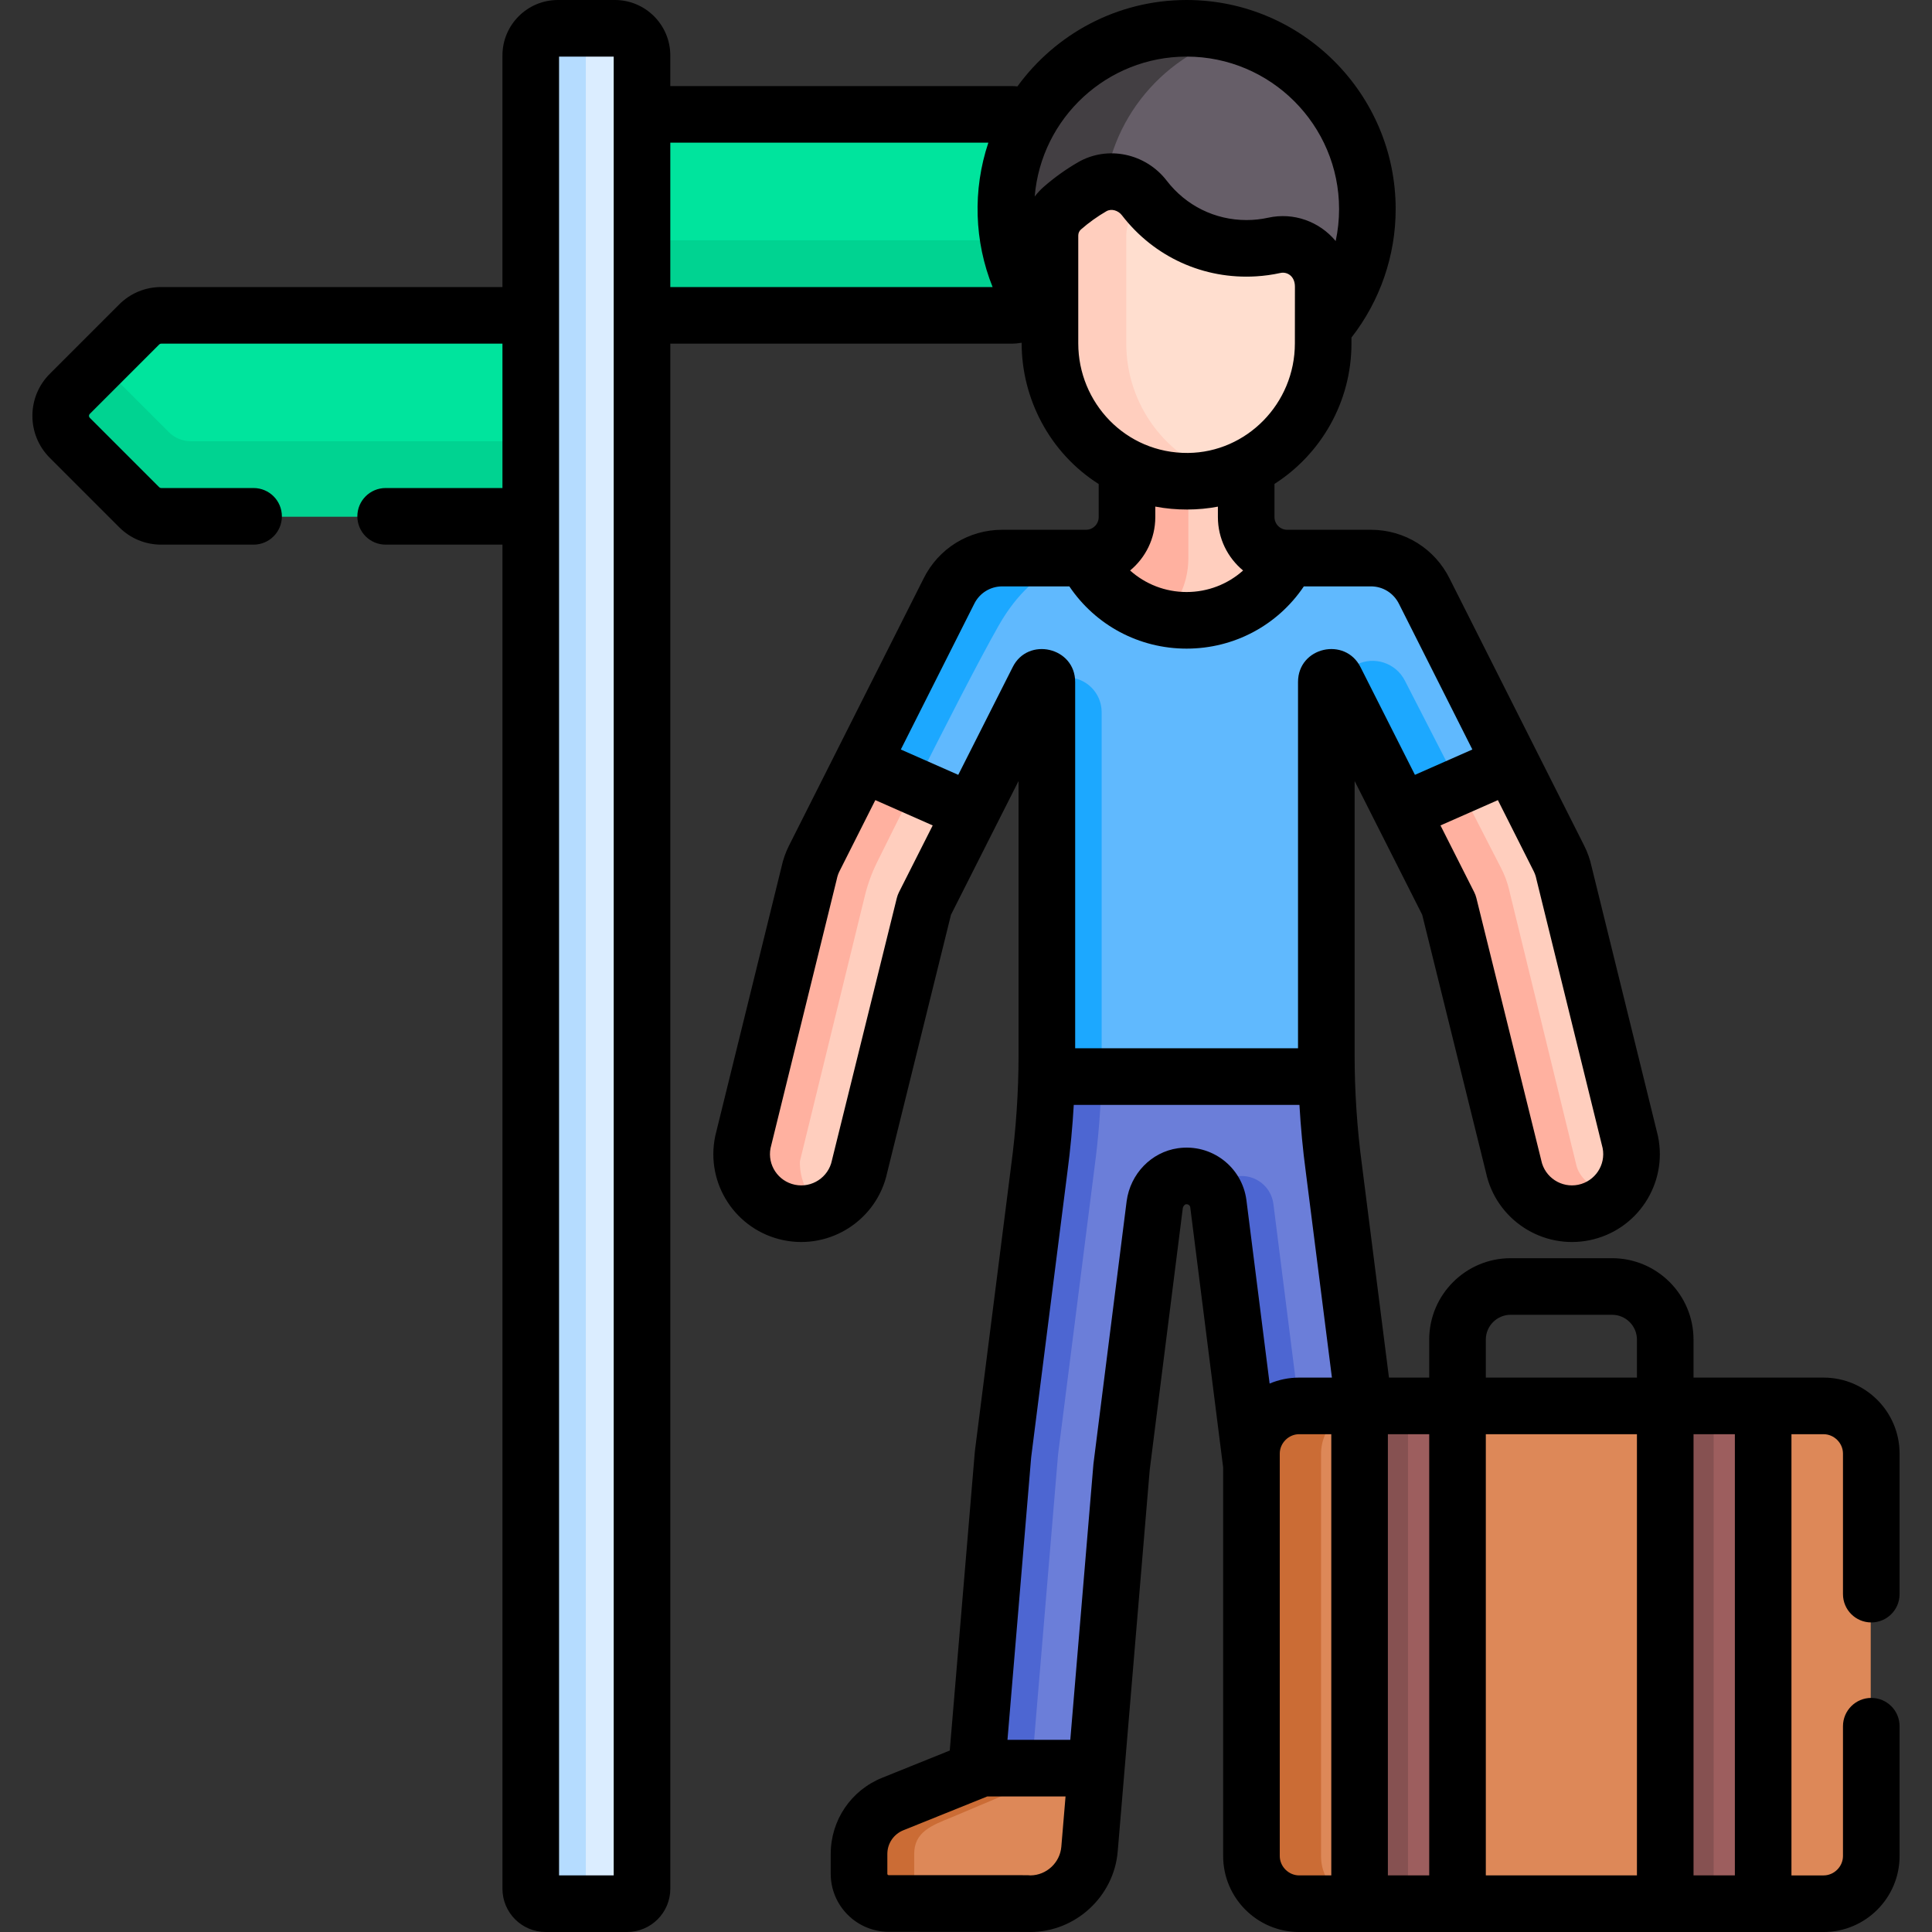 <svg id="Capa_1" enable-background="new 0 0 511.999 511.999" height="512" viewBox="0 0 511.999 511.999" width="512" xmlns="http://www.w3.org/2000/svg"><rect x="0" y="0" width="511.999" height="511.999" fill="#333333" stroke="none"/><g><g><path d="m42.562 136.891c-2.181 0-4.273-.866-5.815-2.408l-18.407-18.408c-3.211-3.211-3.211-8.418 0-11.63l18.408-18.408c1.542-1.542 3.634-2.408 5.815-2.408h99.944v53.262z" fill="#00e49d"/><path d="m268.401 55.467c0-8.59 2.272-16.646 6.231-23.617-1.37-.955-3.006-1.483-4.699-1.483h-101.943v53.262h101.945c2.181 0 4.273-.866 5.815-2.408l.112-.112c-4.716-7.416-7.461-16.204-7.461-25.642z" fill="#00e49d"/><path d="m50.562 116.933c-2.181 0-4.273-.866-5.815-2.409l-18.243-18.243-8.164 8.164c-3.211 3.212-3.211 8.418 0 11.63l18.408 18.408c1.542 1.542 3.634 2.409 5.815 2.409h99.945v-19.958h-91.946z" fill="#00d391"/><g><path d="m167.99 63.671v19.958h101.944c2.181 0 4.273-.866 5.815-2.408l.112-.112c-3.317-5.216-5.653-11.114-6.75-17.437h-101.121z" fill="#00d391"/></g><path d="m140.507 14.75v485.854c0 2.182 1.769 3.952 3.952 3.952h21.58c2.182 0 3.952-1.769 3.952-3.952v-485.854c0-3.973-3.22-7.193-7.193-7.193h-15.098c-3.973 0-7.193 3.22-7.193 7.193z" fill="#dbedff"/><path d="m155.248 500.604v-485.854c0-3.973 3.22-7.193 7.193-7.193h-14.741c-3.973 0-7.193 3.22-7.193 7.193v485.854c0 2.182 1.769 3.952 3.951 3.952h14.742c-2.183 0-3.952-1.769-3.952-3.952z" fill="#b5dcff"/><path d="m314.297 166.705c18.646 0 25.902-13.836 27.898-18.769h-1.109-.138c-5.997 0-10.859-4.862-10.859-10.859v-15.134c-4.648 2.284-9.855 3.591-15.372 3.637-5.89.052-11.374-1.269-16.213-3.633v15.13c0 5.997-4.862 10.859-10.859 10.859h-.138-1.98c2.225 4.933 10.125 18.769 28.77 18.769z" fill="#ffcebe"/><g><path d="m306.044 165.702c5.394-4.056 8.883-10.509 8.883-17.778v-22.353c-.07.001-.139.007-.21.008-5.89.052-11.374-1.269-16.213-3.633v15.13c0 5.997-4.862 10.859-10.859 10.859h-.138-1.98c1.864 4.132 7.713 14.505 20.517 17.767z" fill="#ffb1a0"/></g><path d="m228.458 202.071-12.861 25.522c-.601 1.211-1.045 2.494-1.32 3.817l-17.547 71.251c-1.772 8.54 3.714 16.9 12.254 18.672 8.558 1.772 16.903-3.729 18.672-12.254l17.134-69.257 12.799-25.331z" fill="#ffcebe"/><path d="m228.458 202.071-12.861 25.522c-.601 1.211-1.045 2.494-1.32 3.817l-17.547 71.251c-1.772 8.54 3.714 16.9 12.254 18.672 3.139.65 6.246.314 9.014-.784-6.659-5.337-6-12.861-6-12.861l17.199-70.308c.755-3.086 1.845-6.074 3.255-8.921 2.206-4.451 5.926-11.934 10.162-20.354z" fill="#ffb1a0"/><path d="m431.864 302.661-17.547-71.252c-.275-1.323-.718-2.605-1.319-3.815l-13.209-26.214-28.91 12.859 12.926 25.583 17.134 69.257c1.77 8.531 10.119 14.026 18.672 12.254 8.539-1.772 14.025-10.132 12.253-18.672z" fill="#ffcebe"/><path d="m419.61 321.334c3.3-.685 6.137-2.361 8.282-4.644-8.876-1.855-10.082-7.667-10.082-7.667l-17.938-73.461c-.455-1.864-1.127-3.667-2.003-5.373l-11.68-22.758-15.31 6.81 12.926 25.583 17.134 69.257c1.769 8.529 10.118 14.024 18.671 12.253z" fill="#ffb1a0"/><path d="m258.762 467.584-.131 1.558-22.185 8.94c-5.405 2.178-8.945 7.421-8.945 13.248v5.244c0 4.346 3.523 7.869 7.869 7.869h36.519c.323.02.648.057.968.057 8.124-.001 15.028-6.232 15.719-14.473l1.883-22.442h-31.697z" fill="#dd8858"/><path d="m314.297 7.557c-26.457 0-47.904 21.448-47.904 47.904 0 11.992 4.417 22.946 11.699 31.349l72.399.014c7.289-8.405 11.711-19.364 11.711-31.363 0-26.457-21.448-47.904-47.905-47.904z" fill="#665e68"/><path d="m327.296 9.356c-4.135-1.163-8.491-1.8-12.999-1.8-26.457 0-47.904 21.448-47.904 47.904 0 11.992 4.417 22.946 11.699 31.349h25.997c-7.282-8.403-11.699-19.357-11.699-31.349 0-21.949 14.768-40.437 34.906-46.104z" fill="#433f43"/><path d="m377.276 156.703c-2.668-5.371-8.147-8.767-14.144-8.767h-22.045c-4.944 9.783-15.08 16.494-26.79 16.494s-21.846-6.712-26.79-16.494h-22.045c-5.997 0-11.476 3.396-14.144 8.767l-22.994 45.633 28.954 12.77 17.63-34.893c.211-.424.643-.692 1.117-.692.689 0 1.247.558 1.247 1.247v99.034c0 1.844-.031 3.687-.076 5.53h74.202c-.045-1.843-.076-3.686-.076-5.53v-99.034c0-.689.558-1.247 1.247-1.247.474 0 .906.268 1.117.692l17.63 34.893 28.954-12.771z" fill="#60b9fe"/><g fill="#1ca8ff"><path d="m277.197 285.331h14.748v-96.618c0-5.077-4.116-9.193-9.192-9.193h-6.727c.689 0 1.247.559 1.247 1.247v99.034c0 1.845-.031 3.688-.076 5.53z"/><path d="m353.687 180.213 17.63 34.893 15.34-6.766-14.365-27.989c-2.392-4.661-8.078-6.546-12.781-4.237l-6.941 3.408c.473-.001.906.267 1.117.691z"/><path d="m265.463 147.936c-5.997 0-11.476 3.396-14.144 8.767l-22.994 45.633 14.072 6.207c7.644-15.199 17.047-33.609 22.305-42.84 9.863-17.315 22.777-17.766 22.805-17.767z"/></g><path d="m333.501 387.269c0-6.949 5.686-12.635 12.635-12.635h15.436l-8.25-64.967c-1.086-8.072-1.723-16.196-1.924-24.335h-74.202c-.201 8.139-.838 16.263-1.924 24.335l-9.561 75.28c-.035.261-.064.523-.086.786l-6.949 82.851h31.696l6.695-79.817 8.782-69.49c.512-3.809 3.401-6.99 7.205-7.535 4.772-.684 9.032 2.649 9.653 7.266l8.818 69.759 1.975 23.541v-25.039z" fill="#6b7ed9"/><path d="m280.461 384.947 9.56-75.28c1.086-8.072 1.722-16.196 1.924-24.336h-14.748c-.201 8.14-.838 16.264-1.924 24.336l-9.56 75.28c-.035.261-.064.523-.086.785l-6.949 82.851h14.748l6.949-82.851c.022-.261.051-.524.086-.785z" fill="#4d66d2"/><path d="m333.501 387.269c0-6.395 4.819-11.708 11.002-12.517l-7.046-55.745c-.621-4.617-4.88-7.95-9.653-7.267-2.636.378-4.831 2.023-6.102 4.264.507.908.861 1.918 1.007 3.003l8.818 69.759 1.975 23.542v-25.039z" fill="#4d66d2"/><path d="m337.544 65.067c-2.373.524-4.839.8-7.37.8-11.029 0-20.834-5.231-27.076-13.345-3.281-4.266-9.151-5.673-13.811-2.979-2.831 1.637-5.486 3.544-7.931 5.685-2.084 1.825-3.265 4.472-3.265 7.242v28.573c0 19.714 15.771 36.72 36.626 36.536 19.881-.166 35.772-16.655 35.772-36.536 0-6.426.007-11.459.013-15.416.011-6.837-6.282-12.033-12.958-10.56z" fill="#ffdecf"/><path d="m298.468 91.043v-28.573c0-2.77 1.181-5.417 3.265-7.242.694-.608 1.409-1.192 2.137-1.761-.259-.313-.522-.623-.77-.945-3.281-4.266-9.151-5.674-13.811-2.979-2.831 1.637-5.486 3.544-7.931 5.685-2.084 1.825-3.265 4.472-3.265 7.242v28.573c0 19.714 15.771 36.72 36.626 36.536 3.4-.029 6.679-.545 9.786-1.463-15.377-4.502-26.037-18.868-26.037-35.073z" fill="#ffcebe"/><path d="m258.654 468.819c-.017.199-.145.372-.331.447l-21.878 8.816c-5.405 2.178-8.945 7.421-8.945 13.248v5.244c0 4.346 3.523 7.869 7.869 7.869h14.769c-4.346 0-7.869-3.523-7.869-7.869v-5.244c0-5.827 4.571-7.567 9.976-9.745l17.405-7.356c2.119-.896 3.567-2.893 3.759-5.186l.122-1.46h-14.769z" fill="#cb6c35"/><path d="m483.125 372.634h-138.988c-6.949 0-12.636 5.686-12.636 12.636v106.65c0 6.95 5.686 12.636 12.636 12.636h138.989c6.95 0 12.636-5.686 12.636-12.636v-106.651c-.001-6.949-5.687-12.635-12.637-12.635z" fill="#dd8858"/><path d="m350.094 491.92v-106.651c0-6.949 5.686-12.635 12.636-12.635h-18.593c-6.949 0-12.635 5.686-12.635 12.635v106.651c0 6.949 5.686 12.635 12.635 12.635h18.593c-6.95.001-12.636-5.685-12.636-12.635z" fill="#cb6c35"/><path d="m360.154 372.634h25.954v131.922h-25.954z" fill="#9d5e5e"/><path d="m360.154 372.634h12.977v131.922h-12.977z" fill="#865151"/><path d="m441.154 372.634h25.954v131.922h-25.954z" fill="#9d5e5e"/><path d="m441.154 372.634h12.977v131.922h-12.977z" fill="#865151"/></g><g><path d="m31.593 139.728c2.969 2.971 6.918 4.606 11.118 4.606h24.49c4.143 0 7.5-3.358 7.5-7.5s-3.357-7.5-7.5-7.5h-24.49c-.19 0-.376-.077-.512-.212l-18.407-18.407c-.282-.283-.282-.742 0-1.024l18.408-18.409c.135-.134.32-.211.511-.211h90.444v38.262h-30.954c-4.143 0-7.5 3.358-7.5 7.5s3.357 7.5 7.5 7.5h30.954v356.213c0 6.314 5.138 11.452 11.452 11.452h21.58c6.314 0 11.451-5.137 11.451-11.452v-409.474h90.444c.905 0 1.794-.091 2.668-.239v.163c0 14.41 7.221 28.888 20.415 37.281v8.757c0 1.853-1.508 3.361-3.36 3.361h-.139-22.047c-8.907 0-16.901 4.955-20.843 12.893l-35.745 70.936c-.864 1.74-1.508 3.583-1.915 5.483l-17.52 71.138c-.022.089-.043.179-.062.27-2.615 12.605 5.465 24.924 18.079 27.542 12.527 2.592 24.83-5.44 27.506-17.923l16.901-68.317 12.105-23.959c0-.001.001-.001.001-.001l5.802-11.484v72.804c0 9.413-.679 19.55-1.939 28.924l-9.554 75.233c-.053.39-.096.782-.127 1.159l-6.611 78.815-17.902 7.214c-8.288 3.339-13.644 11.271-13.644 20.207v5.244c0 8.475 6.895 15.37 15.369 15.37 39.292 0 37.492.057 37.492.057 12.002-.001 22.19-9.379 23.194-21.348l8.204-97.804.278-3.309 8.754-69.282c.082-.605.499-1.064.837-1.112.627-.092 1.091.347 1.15.783l8.719 68.973v102.964c0 11.103 9.033 20.136 20.136 20.136h138.988c11.103 0 20.136-9.033 20.136-20.136v-34.402c0-4.142-3.357-7.5-7.5-7.5s-7.5 3.358-7.5 7.5v34.402c0 2.784-2.352 5.136-5.136 5.136h-8.518v-116.924h8.518c2.784 0 5.136 2.352 5.136 5.136v37.249c0 4.142 3.357 7.5 7.5 7.5s7.5-3.358 7.5-7.5v-37.249c0-11.103-9.033-20.136-20.136-20.136h-34.472v-10.064c0-11.899-9.681-21.579-21.579-21.579h-26.888c-11.898 0-21.579 9.68-21.579 21.579v10.064h-10.664l-7.167-56.432c-1.297-9.646-1.933-19.665-1.933-28.869v-72.804c2.997 5.932 16.135 31.935 17.908 35.445l16.901 68.316c2.676 12.485 14.979 20.516 27.51 17.924 12.607-2.617 20.69-14.935 18.075-27.542-.019-.09-.039-.18-.062-.27l-17.52-71.139c-.406-1.896-1.05-3.74-1.934-5.518-22.431-44.514-30.353-60.237-35.715-70.877-3.878-7.792-11.782-12.915-20.854-12.915h-22.047-.138c-1.853 0-3.36-1.508-3.36-3.361v-8.795c12.238-7.823 20.401-21.619 20.401-37.244 0-.529 0-1.036 0-1.546 7.569-9.708 11.714-21.683 11.714-34.04 0-30.553-24.856-55.41-55.41-55.41-18.412 0-34.745 9.035-44.826 22.895-.513-.051-1.03-.086-1.551-.086h-90.444v-8.117c.001-8.101-6.591-14.692-14.692-14.692h-15.097c-8.102 0-14.693 6.591-14.693 14.693v61.379h-90.445c-4.2 0-8.149 1.636-11.118 4.605l-18.408 18.409c-6.129 6.13-6.129 16.105.001 22.235zm206.072 98.262-17.136 69.265c-.023.092-.044.185-.063.278-.929 4.476-5.331 7.366-9.806 6.436-4.455-.924-7.319-5.247-6.46-9.692l17.512-71.104c.022-.09.043-.18.062-.271.145-.694.377-1.369.673-1.965l9.523-18.898 15.207 6.707-8.925 17.664c-.255.503-.452 1.033-.587 1.58zm35.426 259.009c-1.219-.087 3.141-.056-37.568-.056-.203 0-.369-.166-.369-.37v-5.244c0-2.783 1.668-5.253 4.249-6.293l22.188-8.941c.011-.004.02-.011.031-.015h20.757l-1.117 13.318c-.355 4.236-3.936 7.56-8.171 7.601zm160.712 0h-40.046v-116.922h40.046zm-94.652-5.136c0-15.296 0-96.477 0-106.651 0-2.783 2.351-5.135 5.136-5.135h8.517v116.922h-8.517c-2.785 0-5.136-2.352-5.136-5.136zm28.652 5.136v-116.922h10.954v116.922zm81 0v-116.922h10.954v116.922zm-55.046-141.987c0-3.628 2.951-6.579 6.579-6.579h26.888c3.628 0 6.579 2.951 6.579 6.579v10.064h-40.046zm-49.47 10.065c-2.775 0-5.42.564-7.828 1.584l-6.153-48.675c-1.18-8.779-9.267-14.962-18.15-13.691-7.022 1.006-12.604 6.747-13.583 14.02l-8.782 69.498c-.014.104-.024.209-.033.313l-6.12 72.953h-16.648l6.27-74.748c.012-.133.026-.265.052-.453l9.555-75.234c.792-5.889 1.395-12.482 1.692-17.838h59.806c.332 5.827.9 11.949 1.686 17.783l6.92 54.487h-8.684zm80.433-60.801c.86 4.451-2.011 8.769-6.457 9.692-4.486.929-8.881-1.96-9.809-6.436-.02-.093-.04-.185-.063-.277l-17.136-69.265c-.135-.547-.332-1.078-.586-1.581l-8.925-17.664 15.207-6.707 9.503 18.859c.315.636.549 1.31.692 2.004.019.09.039.181.062.271zm-61.42-148.881c3.172 0 6.018 1.764 7.448 4.643l19.443 38.587-15.221 6.714c-5.396-10.68-8.843-17.502-14.401-28.501-4.066-8.181-16.58-5.376-16.58 3.894v97.075h-59.059v-97.075c0-9.239-12.516-12.069-16.559-3.937l-14.422 28.545-15.221-6.714 19.463-38.626c1.411-2.84 4.257-4.604 7.429-4.604h17.767c6.928 10.28 18.451 16.496 31.073 16.496 12.624 0 24.146-6.215 31.073-16.496h17.767zm-40.545-21.131v2.771c0 5.689 2.602 10.782 6.677 14.153-4.046 3.617-9.322 5.704-14.972 5.704-5.649 0-10.925-2.087-14.971-5.704 4.075-3.37 6.677-8.463 6.677-14.153v-2.784c5.555 1.066 11.438 1.004 16.589.013zm-7.921-14.228-.019.001c-16.553.116-29.064-13.35-29.064-29.041 0-10.88 0-17.736 0-28.576 0-.625.258-1.208.707-1.602 2.081-1.823 4.351-3.45 6.745-4.835 1.344-.777 3.137-.207 4.112 1.061 8.546 11.109 21.715 17.024 35.536 16.192 2.183-.131 4.352-.427 6.473-.895 1.752-.386 3.851.792 3.845 3.646-.008 5.478-.013 9.579-.013 15.01.001 15.975-12.811 28.899-28.322 29.039zm-.374-105.036c22.282 0 40.41 18.128 40.41 40.41 0 2.867-.306 5.705-.899 8.471-4.316-5.198-11.162-7.666-17.877-6.189h-.002c-1.875.414-3.811.624-5.753.624-8.337 0-16.04-3.798-21.134-10.418-5.612-7.299-15.72-9.406-23.513-4.9-3.237 1.873-6.306 4.072-9.118 6.536-.823.721-1.638 1.583-2.369 2.552 1.733-20.931 19.253-37.086 40.255-37.086zm-52.537 22.81c-4.208 12.55-3.719 26.231 1.129 38.262h-85.413v-38.262zm-113.767-22.81h14.483v481.999h-14.483c0-12.606 0-473.995 0-481.999z"/></g></g></svg>